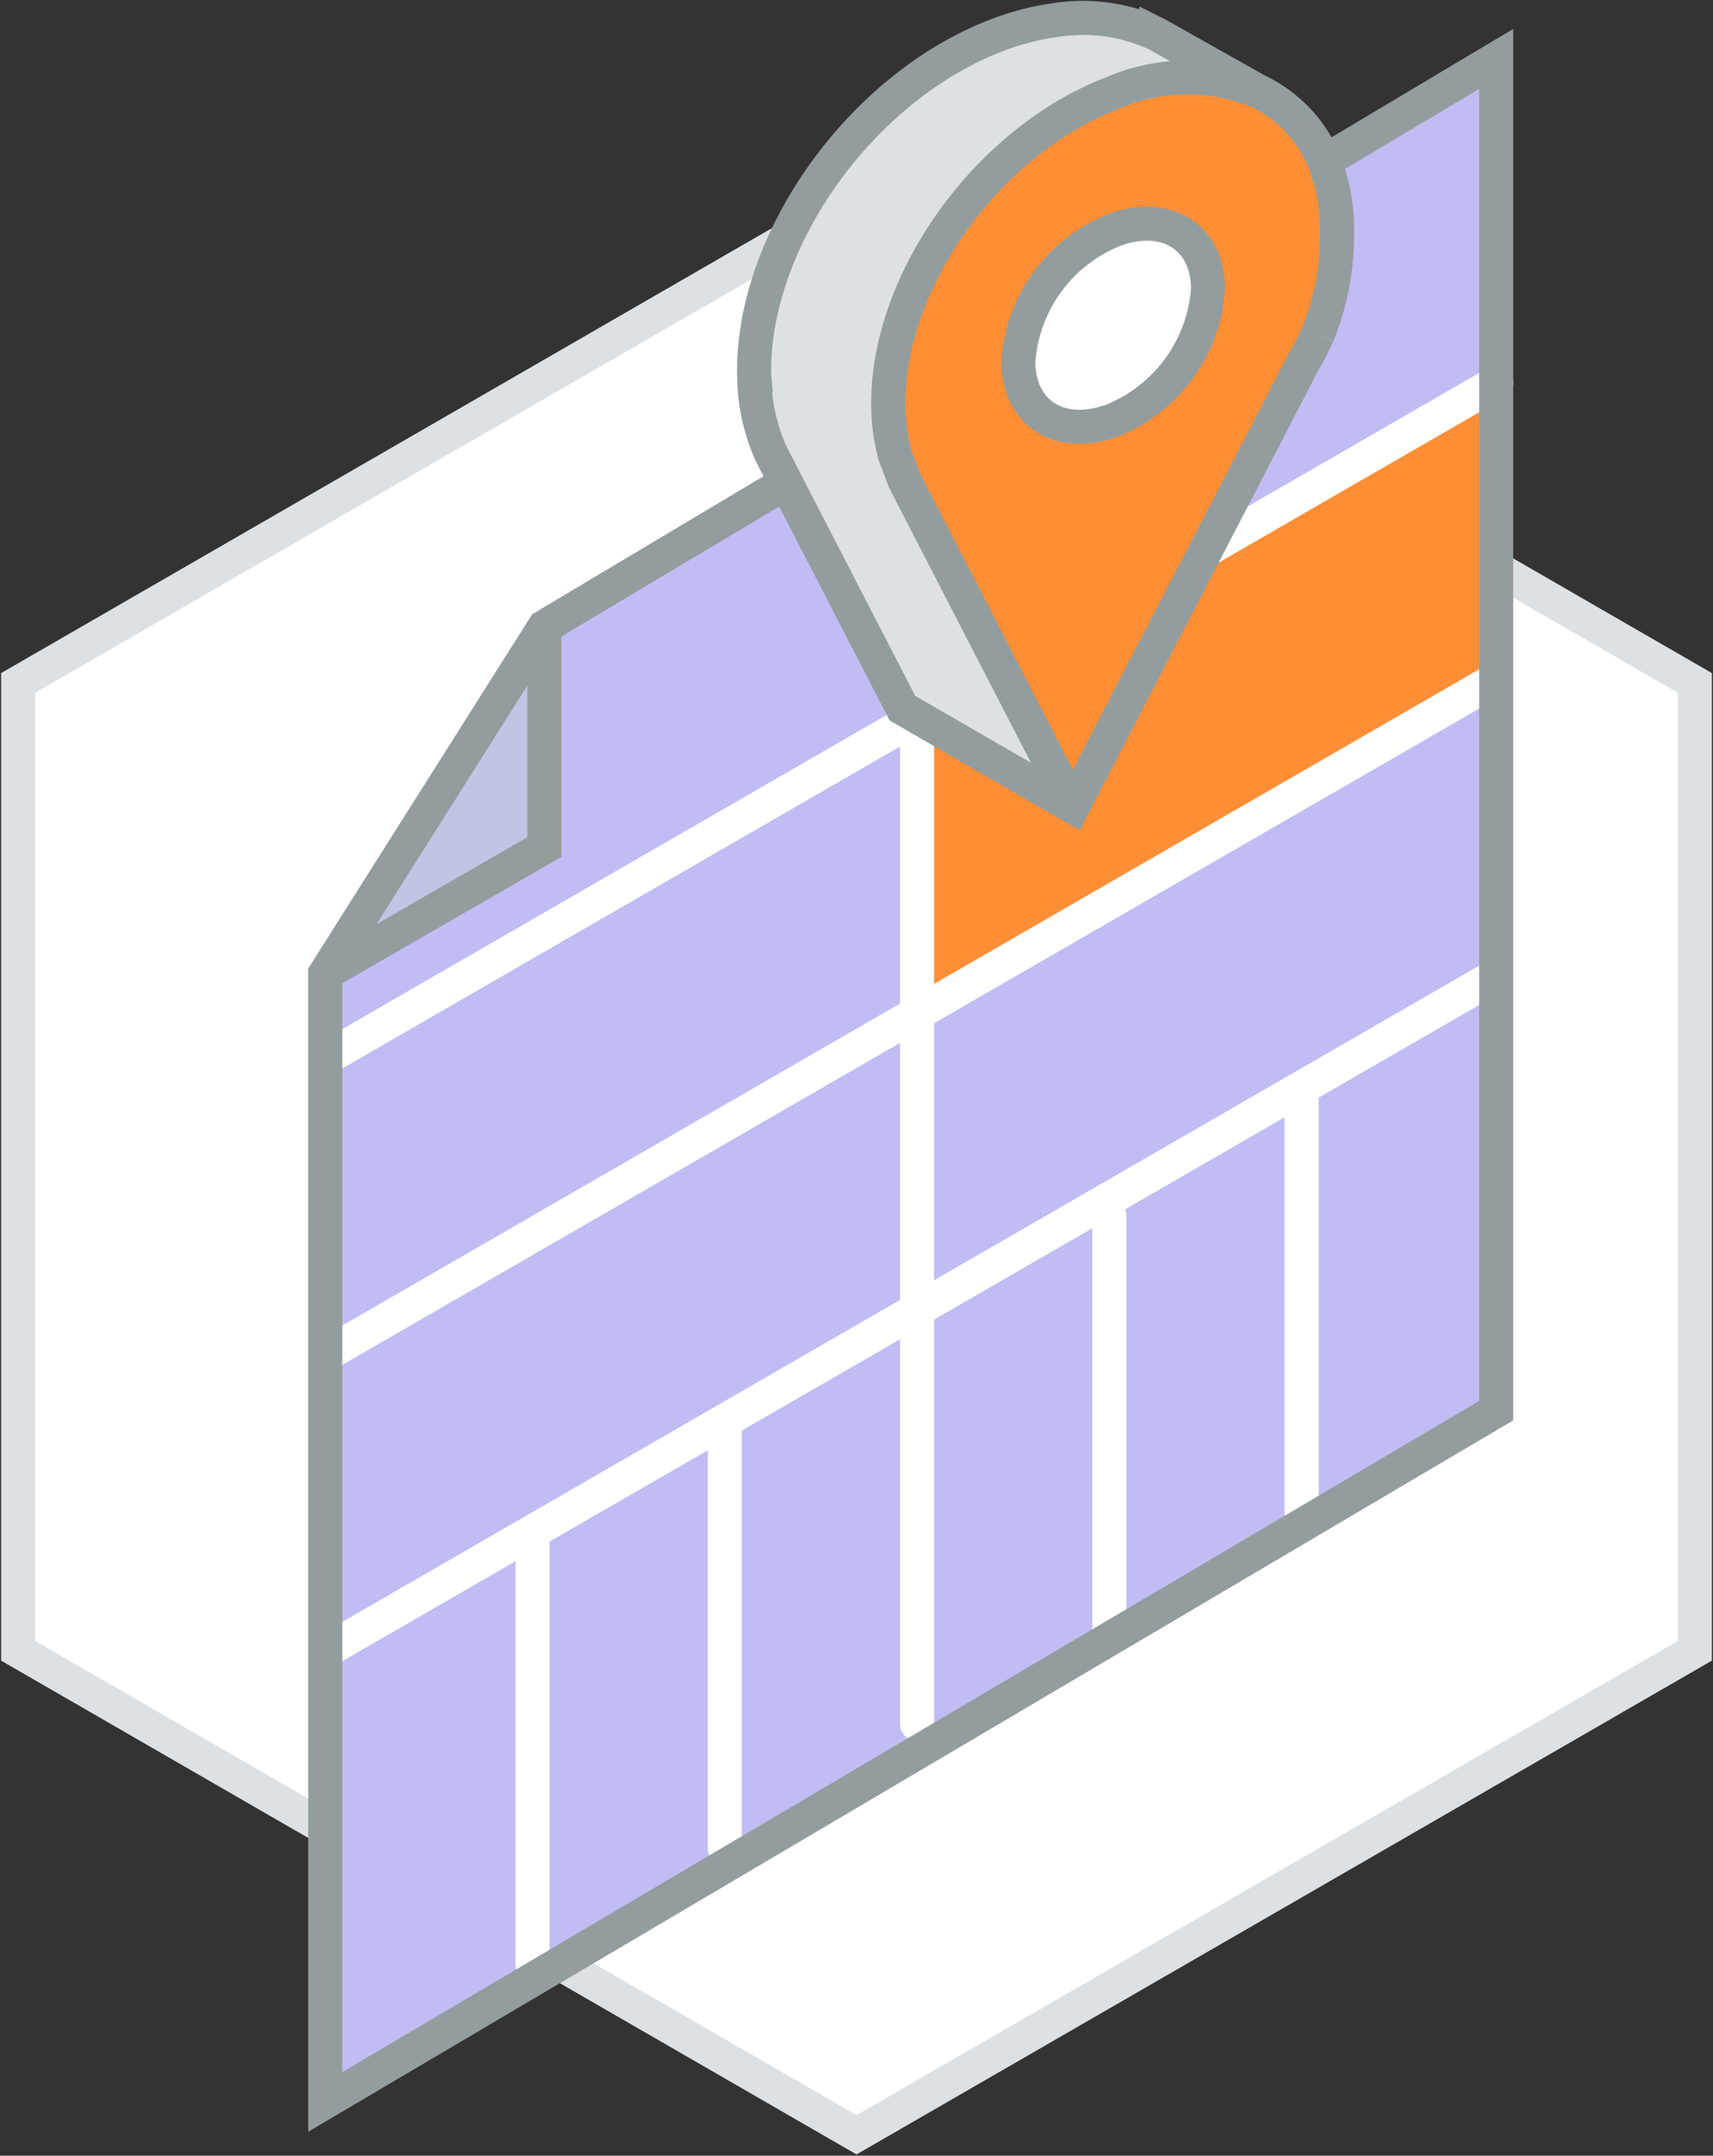 
<svg id="Group_5592" data-name="Group 5592" xmlns="http://www.w3.org/2000/svg" xmlns:xlink="http://www.w3.org/1999/xlink" width="75.42" height="94.927" viewBox="0 0 75.42 94.927">
<rect x="0" y="0" width="75.42" height="94.927" fill="#333333" stroke="none"/>
<defs>
  <style>
    .cls-1, .cls-11, .cls-4, .cls-8, .cls-9 {
      fill: none;
    }

    .cls-2 {
      fill: #fff;
    }

    .cls-3 {
      clip-path: url(#clip-path);
    }

    .cls-4 {
      stroke: #dee1e3;
    }

    .cls-11, .cls-4, .cls-8, .cls-9 {
      stroke-width: 1.5px;
    }

    .cls-5 {
      fill: #c1bcf4;
    }

    .cls-6 {
      fill: #c1c4e3;
    }

    .cls-7 {
      fill: #ff8e35;
    }

    .cls-8 {
      stroke: #fff;
      stroke-linecap: round;
    }

    .cls-9 {
      stroke: #939d9e;
    }

    .cls-10 {
      fill: #dee1e3;
    }

    .cls-11 {
      stroke: #597ea3;
    }
  </style>
  <clipPath id="clip-path">
    <path id="Path_3391" data-name="Path 3391" class="cls-1" d="M0,43.772H75.42V-51.155H0Z" transform="translate(0 51.155)"/>
  </clipPath>
</defs>
<g id="Group_2910" data-name="Group 2910" transform="translate(0.8 8.761)">
  <path id="Path_3389" data-name="Path 3389" class="cls-2" d="M0,9.827V52.446l36.911,21.31,36.911-21.31V9.827L36.911-11.485Z" transform="translate(0 11.485)"/>
</g>
<g id="Group_2912" data-name="Group 2912" class="cls-3" transform="translate(0 0)">
  <g id="Group_2911" data-name="Group 2911" transform="translate(0.8 8.762)">
    <path id="Path_3390" data-name="Path 3390" class="cls-4" d="M0,9.826l36.911-21.31L73.82,9.826V52.447L36.911,73.758,0,52.447Z" transform="translate(0 11.484)"/>
  </g>
</g>
<g id="Group_2913" data-name="Group 2913" transform="translate(14.285 3.017)">
  <path id="Path_3392" data-name="Path 3392" class="cls-5" d="M.194,18.147,9.018,3.721,50.895-21.208l.278,58.962L-.227,68.426Z" transform="translate(0.227 21.208)"/>
</g>
<g id="Group_2914" data-name="Group 2914" transform="translate(14.839 28.268)">
  <path id="Path_3393" data-name="Path 3393" class="cls-6" d="M0,6.482,8.664-7.575l.408,9.4Z" transform="translate(0 7.575)"/>
</g>
<g id="Group_2915" data-name="Group 2915" transform="translate(40.343 16.847)">
  <path id="Path_3394" data-name="Path 3394" class="cls-7" d="M11.6,0-13.555,14.517V27.685L11.43,13Z" transform="translate(13.555)"/>
</g>
<g id="Group_2916" data-name="Group 2916" transform="translate(14.327 16.853)">
  <path id="Path_3395" data-name="Path 3395" class="cls-8" d="M12.012,18.676V37.238M28.943,9.765V28.329M20.477,14.838V33.4M3.546,24.159V42.722M-4.919,29.231V47.795M37.512-21.826-14.038,7.933M37.511-8.777-14.038,20.986M37.511,4.274-14.038,34.035M12.012-9.291v27.8" transform="translate(14.038 21.826)"/>
</g>
<g id="Group_2924" data-name="Group 2924" class="cls-3" transform="translate(0 0)">
  <g id="Group_2917" data-name="Group 2917" transform="translate(14.324 2.594)">
    <path id="Path_3396" data-name="Path 3396" class="cls-9" d="M4.447,11.531v9.7L-5.2,26.794M46.353,46.048V-13.476L4.447,11.531-5.2,26.794V76.487Z" transform="translate(5.197 13.476)"/>
  </g>
  <g id="Group_2918" data-name="Group 2918" transform="translate(33.319 0.924)">
    <path id="Path_3397" data-name="Path 3397" class="cls-10" d="M6.142,15.83l-7-4.079L-6.6.4A15.444,15.444,0,0,1-7.134-4.18,22.079,22.079,0,0,1-4.4-11.606a29.317,29.317,0,0,1,6.389-5.656,20.133,20.133,0,0,1,6-1.232c1.039.076,4.888,2,4.888,2l.423.347s-3.849.039-5.194.885-4.272,2.423-5.2,3.695-3.936,4.81-4.118,7.348-.152,5.387.694,6.851,6.656,13.2,6.656,13.2" transform="translate(7.177 18.5)"/>
  </g>
  <g id="Group_2919" data-name="Group 2919" transform="translate(44.833 9.849)">
    <path id="Path_3398" data-name="Path 3398" class="cls-11" d="M3.852,1.328A6.754,6.754,0,0,1-.325,7.1C-2.631,7.977-4.5,6.819-4.5,4.512A6.756,6.756,0,0,1-.325-1.257C1.982-2.137,3.852-.979,3.852,1.328Zm0,0A6.754,6.754,0,0,1-.325,7.1C-2.631,7.977-4.5,6.819-4.5,4.512A6.756,6.756,0,0,1-.325-1.257C1.982-2.137,3.852-.979,3.852,1.328Zm0,0A6.754,6.754,0,0,1-.325,7.1C-2.631,7.977-4.5,6.819-4.5,4.512A6.756,6.756,0,0,1-.325-1.257C1.982-2.137,3.852-.979,3.852,1.328Z" transform="translate(4.502 1.552)"/>
  </g>
  <g id="Group_2920" data-name="Group 2920" transform="translate(39.106 3.405)">
    <path id="Path_3399" data-name="Path 3399" class="cls-7" d="M8.718,5.223A11.472,11.472,0,0,0,9.566.7c0-5.454-4.422-8.193-9.876-6.113s-9.88,8.187-9.88,13.643a8.558,8.558,0,0,0,.314,2.357l.4,1.041c.065.139,7.419,14.376,7.419,14.376S7.8,7.021,8.028,6.556c.122-.256.382-.62.69-1.332" transform="translate(10.189 6.104)"/>
  </g>
  <g id="Group_2921" data-name="Group 2921" transform="translate(33.199 0.8)">
    <path id="Path_3400" data-name="Path 3400" class="cls-9" d="M10.2,1.471a8.245,8.245,0,0,0-6.337.109C-1.591,3.661-6.014,9.77-6.014,15.224A8.541,8.541,0,0,0-5.7,17.58l.4,1.043C-5.242,18.762,2.112,33,2.112,33m10.78-20.785a11.475,11.475,0,0,0,.85-4.519,7.833,7.833,0,0,0-.8-3.632,5.938,5.938,0,0,0-2.7-2.583L6.421-.67,5.853-.991c-.02-.011-.043-.02-.063-.03a7.733,7.733,0,0,0-4.465-.611l-.006,0a11.592,11.592,0,0,0-2.539.661c-5.912,2.253-10.7,8.874-10.7,14.784,0,.067,0,.134.006.2a8.5,8.5,0,0,0,.753,3.47l.249.481,5.522,10.7L2.112,33S11.973,14.01,12.2,13.546c.124-.256.382-.62.69-1.332" transform="translate(11.922 1.719)"/>
  </g>
  <g id="Group_2922" data-name="Group 2922" transform="translate(44.833 9.849)">
    <path id="Path_3401" data-name="Path 3401" class="cls-2" d="M3.852,1.328A6.754,6.754,0,0,1-.325,7.1C-2.631,7.977-4.5,6.819-4.5,4.512A6.756,6.756,0,0,1-.325-1.257c2.307-.88,4.177.278,4.177,2.585" transform="translate(4.502 1.552)"/>
  </g>
  <g id="Group_2923" data-name="Group 2923" transform="translate(44.833 9.849)">
    <path id="Path_3402" data-name="Path 3402" class="cls-9" d="M3.852,1.328A6.754,6.754,0,0,1-.325,7.1C-2.631,7.977-4.5,6.819-4.5,4.512A6.756,6.756,0,0,1-.325-1.257C1.982-2.137,3.852-.979,3.852,1.328Z" transform="translate(4.502 1.552)"/>
  </g>
</g>
</svg>
